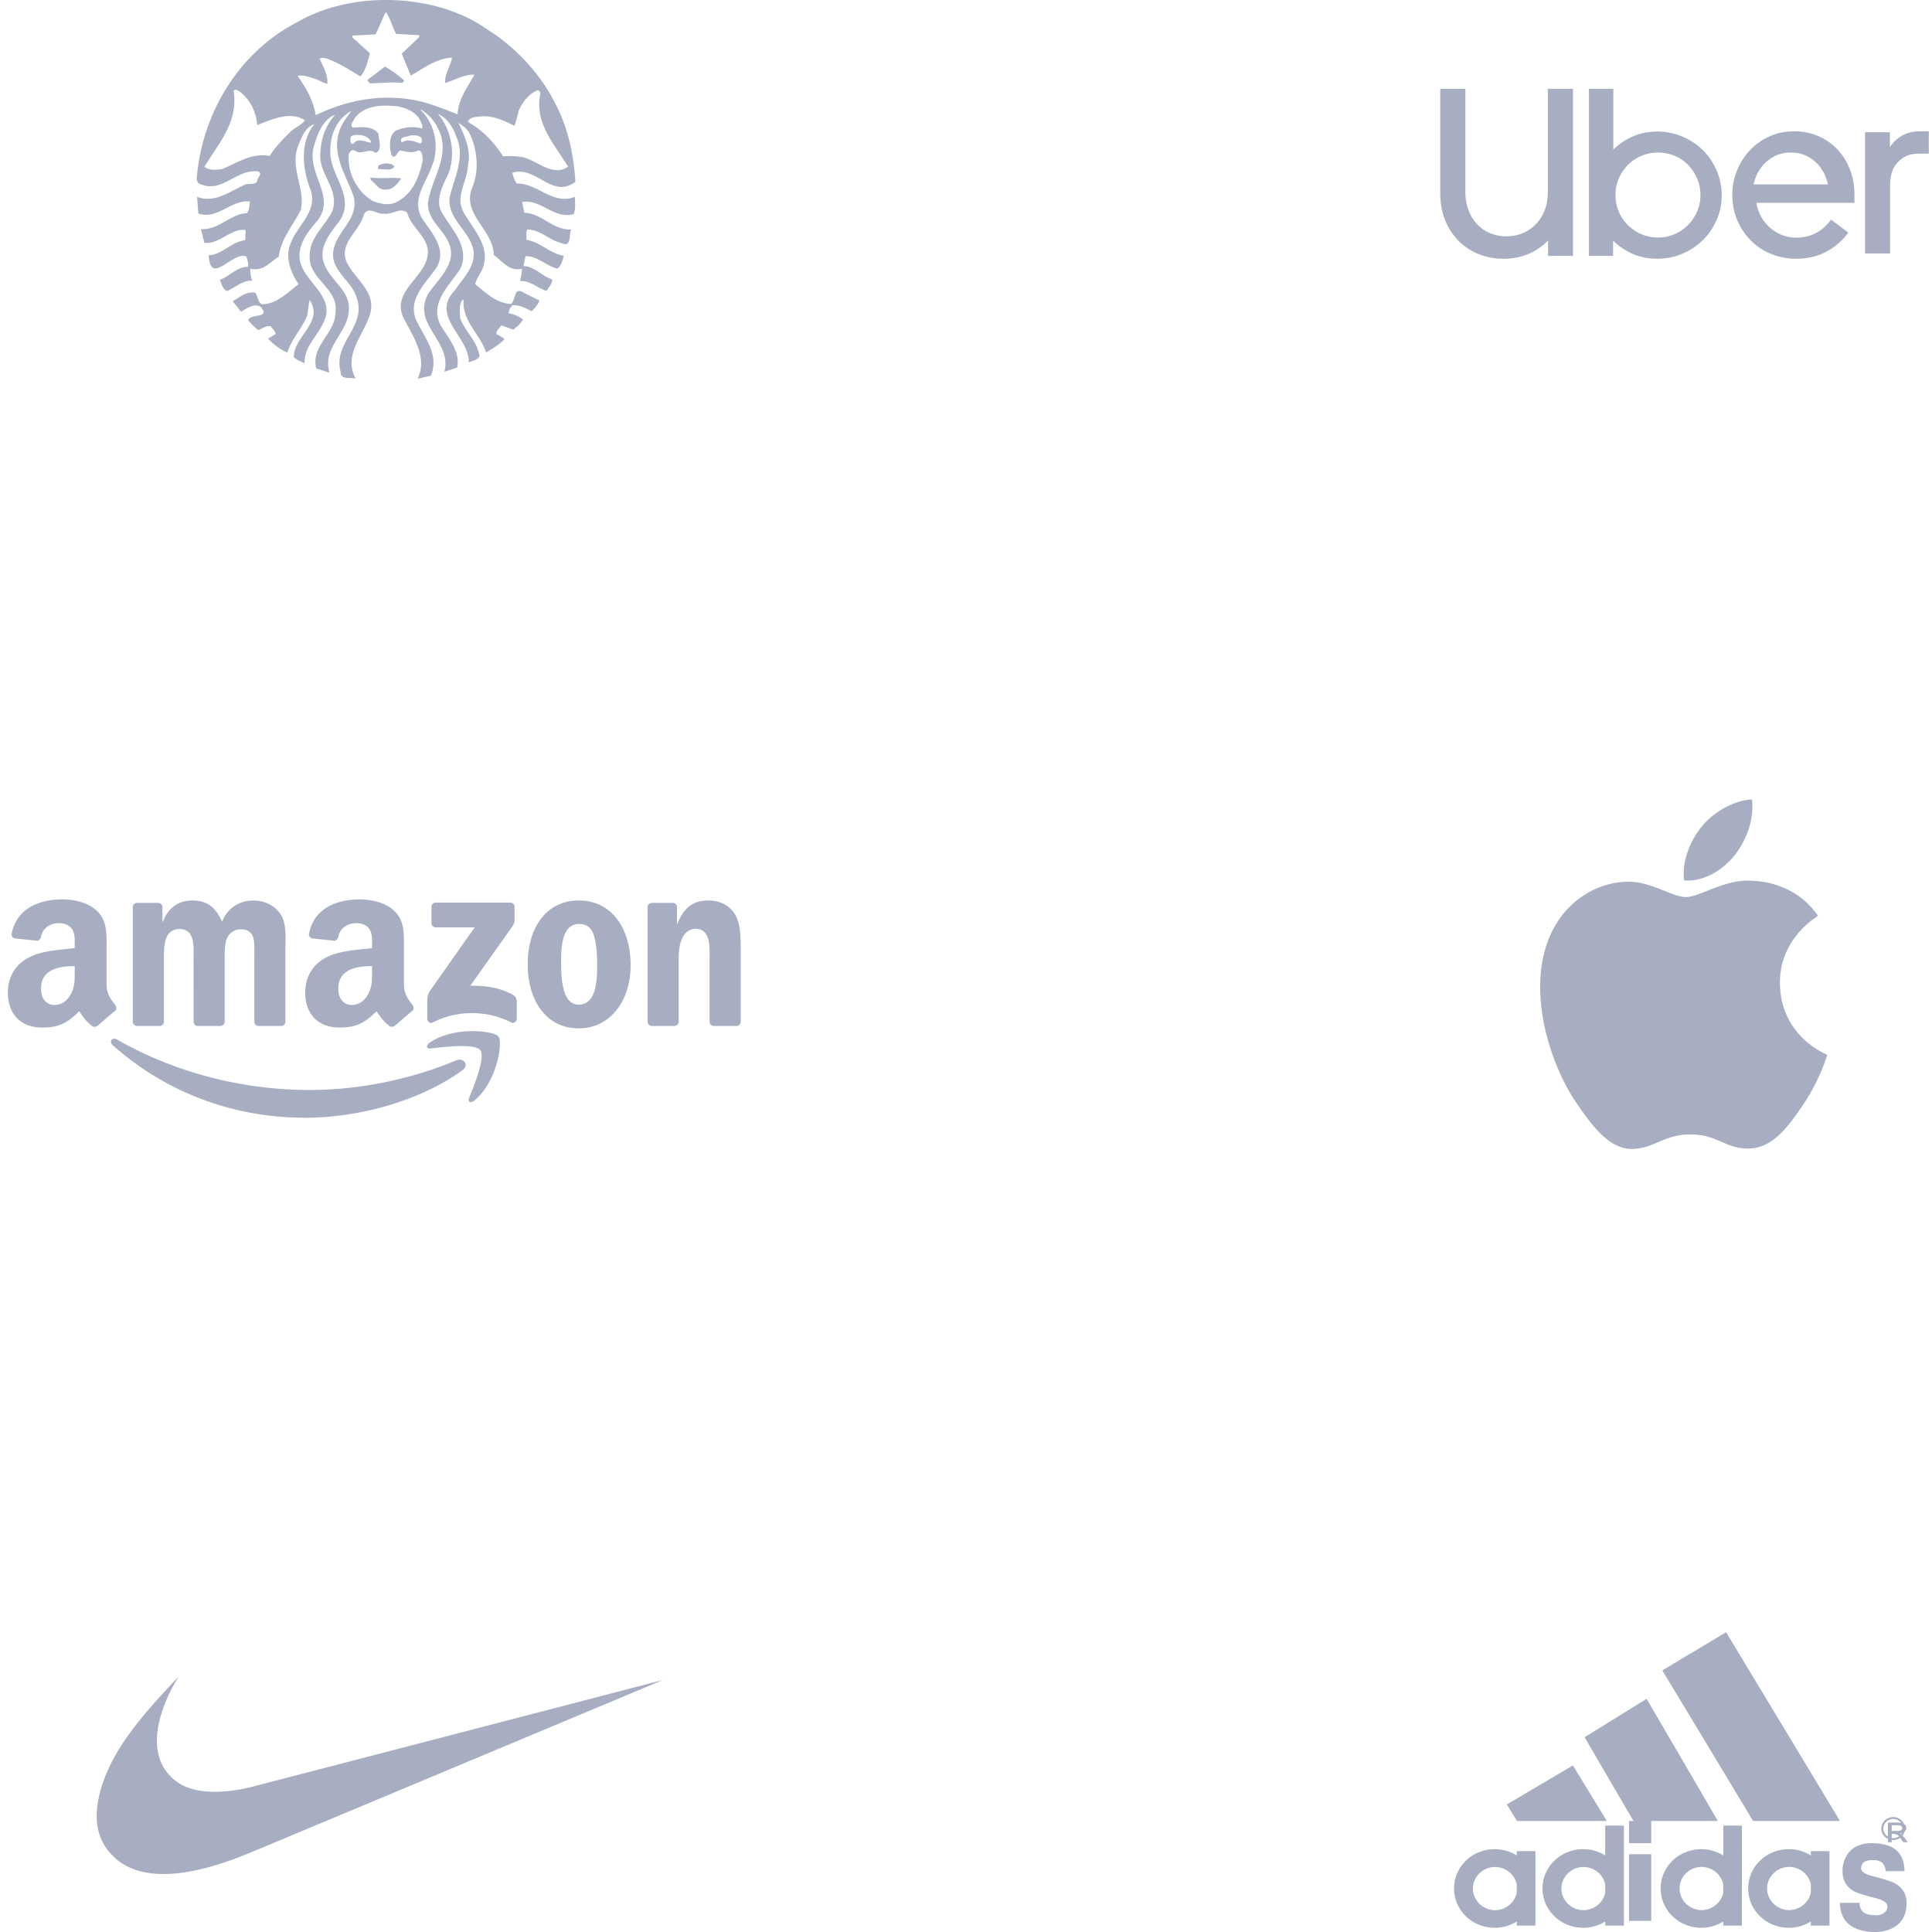 <svg width="174" height="174" viewBox="0 0 174 174" fill="none" xmlns="http://www.w3.org/2000/svg"><path fill-rule="evenodd" clip-rule="evenodd" d="M34.051 14.94c.025.104-.064.258.077.31.413-.09 1.161.22 1.392-.27-.161-.18-.424-.262-.7-.262-.276 0-.562.08-.769.222zm-.697 1.045l.037.233c.504.336.66.905 1.358.854.619.037 1.084-.544 1.392-1.008-.838-.115-1.858.064-2.787-.08zm13.784-1.82c1.315.349 2.635 1.782 4.028.852-1.213-2.013-3.02-3.872-2.517-6.504.053-.18-.064-.362-.23-.387-.787.321-1.397 1.097-1.708 1.859-.128.45-.204.93-.385 1.354-.943-.49-1.948-.966-3.097-.85-.414.05-1.008.078-1.084.503 1.303.697 2.375 1.86 3.174 3.097.556-.09 1.238-.013 1.819.077zm-4.413-7.434c-.955-.05-1.755.491-2.633.737-.076-.747.491-1.536.62-2.286-1.419.092-2.543.946-3.717 1.628a550.75 550.75 0 01-.814-1.975l1.549-1.472.04-.194-2.092-.116c-.36-.632-.503-1.392-.929-1.973-.348.658-.582 1.355-.93 2.012l-2.09.117v.154l1.586 1.432c-.194.736-.374 1.536-.851 2.092-.93-.556-1.845-1.162-2.864-1.549-.245-.079-.595-.208-.814-.04.322.71.773 1.474.697 2.25-.426-.08-.76-.352-1.161-.467-.479-.13-1.047-.386-1.512-.23.775 1.083 1.407 2.217 1.626 3.52 2.57-1.24 5.566-1.921 8.676-1.392 1.458.232 2.799.826 4.102 1.316.052-1.368.916-2.467 1.511-3.564zm-5.619 5.457c-.051 0-.1.003-.151.005-.27.18-1.059.05-.774.658.49-.389 1.175-.117 1.665.076.182-.09.142-.27.154-.426-.157-.293-.534-.32-.894-.313zm.777-1.273c-.36-.8-1.186-1.124-1.936-1.318a10.086 10.086 0 00-1.127-.08h-.212c-1.058.022-2.069.293-2.686 1.164-.09.246-.479.592-.117.812.813-.052 1.741-.154 2.283.544 0 .62.4 1.445-.27 1.742-.556-.515-1.215.219-1.82-.194-.284-.168-.463.028-.58.273-.168 1.6.67 3.366 2.166 4.256.607.219 1.422.427 2.056.116 1.522-.709 2.153-2.334 2.437-3.831-.038-.285-.025-.84-.424-.854-.452.286-1.11.117-1.589 0-.283.092-.295.505-.617.584l-.197-.157c-.168-.708-.271-1.716.388-2.206.736-.297 1.6-.427 2.362-.194.142-.245-.077-.438-.117-.657zm-6.311 1.663c-.026.167.013.465.27.35.401-.556 1.11-.117 1.55-.077v-.157c-.241-.377-.736-.567-1.24-.548a1.846 1.846 0 00-.346.047.301.301 0 00-.234.385zm-4.105-1.743c-1.342-.878-3.045-.051-4.296.427-.116-1.175-.593-2.246-1.588-3.02-.096-.048-.23-.15-.35-.156-.072-.005-.14.024-.194.116.451 2.774-1.352 4.71-2.63 6.815.425.348 1.11.296 1.625.193 1.355-.541 2.646-1.484 4.259-1.161.477-.813 1.279-1.6 1.936-2.246.401-.348.953-.568 1.238-.968zm24.318 7.184c.013.437.054.812-.116 1.259-1.769.503-2.93-1.37-4.646-1.087l.194.97c1.587.053 2.579 1.575 4.219 1.51-.233.465.104 1.69-.929 1.2-1.071-.257-1.846-1.2-3.02-1.2-.142.26-.052.62-.077.927 1.24.195 2.13 1.241 3.368 1.435-.117.425-.232.902-.58 1.161-1.008-.245-1.795-1.15-2.867-1.123l-.192.89c1.02.027 1.678.928 2.594 1.2.025.375-.31.711-.504 1.046-.813-.244-1.433-.942-2.362-.89-.013-.351.195-.748.116-1.123-1.043.31-1.743-.659-2.516-1.24-.023-1.904-2.026-3.152-2.132-4.935-.02-.356.034-.735.196-1.143.658-1.523.451-3.5-.27-4.919-.22-.373-.609-.669-.971-.888.53 1.123 1.176 2.45.853 3.831-.037 1.067-.666 2.09-.673 3.119-.002.366.075.733.286 1.103.84 1.512 2.35 2.943 1.782 4.84-.156.582-.621 1.032-.737 1.625.982.813 1.91 1.73 3.214 1.781.464-.296.206-1.611 1.161-1.005l1.395.698c-.102.373-.414.708-.697.965-.53-.258-1.045-.566-1.705-.541-.195.206-.362.438-.347.734.464.077.89.272 1.278.544-.18.388-.531.63-.854.928l-1.082-.387c-.18.259-.556.53-.424.814.244.105.515.245.694.427-.477.516-1.082.848-1.664 1.198-.502-1.64-2.155-2.79-2.013-4.685l-.077-.077c-.389.437-.259 1.135-.234 1.702.465 1.188 1.574 2.106 1.743 3.407-.195.336-.632.403-.968.545.039-2.349-3.523-4.13-1.24-6.505.763-1.163 2.04-2.273 1.587-3.874-.465-1.546-2.107-2.504-2.092-4.237l.002-.135c.374-1.808 1.51-3.731.581-5.654-.259-.773-.838-1.652-1.625-1.975 1.174 1.343 1.639 3.535.968 5.343-.339.719-.805 1.576-.852 2.421h-.002c-.025.442.065.88.35 1.297.89 1.446 2.439 3.034 1.548 4.919-1.006 1.509-2.761 3.045-1.781 5.032.71 1.188 1.808 2.373 1.511 3.832l-1.161.387c.774-2.722-3.02-4.322-1.432-7.045.98-1.459 2.735-2.827 1.742-4.763-.594-1.199-1.82-1.909-1.782-3.408l.042-.251c.4-2.126 2.016-4.138.886-6.409a4.04 4.04 0 00-1.548-1.742l-.04.04c1.317 1.278 1.717 3.38 1.008 5.07-.332.991-1.06 1.979-1.207 3.041a2.5 2.5 0 00.279 1.567c.838 1.329 2.31 2.738 1.392 4.455-.967 1.418-2.581 2.798-1.936 4.643.71 1.614 2.192 3.151 1.392 5.152l-1.199.271c.955-1.95-.477-3.885-1.315-5.576-1.02-2.427 2.192-3.589 2.243-5.808-.012-1.431-1.534-2.244-1.856-3.56-.659-.556-1.342.22-2.13.076-.581.117-1.474-.8-1.821.194-.414 1.458-2.297 2.53-1.47 4.258.788 1.537 2.684 2.66 2.05 4.648-.566 1.858-2.439 3.626-1.278 5.768-.476-.155-1.367.141-1.355-.62-.735-2.595 2.4-4.106 1.432-6.699-.45-1.588-2.504-2.465-2.052-4.375.334-1.572 2.099-2.672 1.851-4.394a2.55 2.55 0 00-.106-.446c-.659-1.858-2.002-3.717-1.201-5.886.22-.62.659-1.148 1.044-1.702-1.277.684-1.922 2.13-1.896 3.6-.055 1.6 1.126 2.97 1.294 4.434.067.591-.03 1.196-.442 1.838-.839 1.137-1.935 2.336-1.432 3.834.477 1.51 2.362 2.426 2.246 4.182-.013 2.077-2.427 3.37-1.743 5.693l-1.2-.39c-.478-2.064 1.716-3.12 1.741-5.03.31-2.196-2.49-3.011-2.323-5.152-.012-1.627 1.42-2.657 2.052-4.025a2.62 2.62 0 00.13-.95c-.077-1.512-1.44-2.695-1.214-4.396.076-1.252.502-2.35 1.316-3.29-1.123.45-1.586 1.742-1.896 2.826-.538 1.739.746 3.303.875 4.86.057.688-.111 1.372-.759 2.072-.93 1.095-1.872 2.477-1.201 3.95.71 1.625 2.944 2.89 1.976 4.916-.529 1.278-1.794 2.246-1.742 3.755-.336-.142-.683-.284-.969-.541 0-1.923 2.736-3.123 1.433-5.15-.116.4-.14.944-.231 1.395-.453 1.175-1.42 2.116-1.782 3.33-.606-.233-1.239-.724-1.742-1.24l.697-.427c-.077-.26-.284-.478-.464-.697-.453-.064-.75.233-1.124.35-.322-.285-.634-.543-.891-.892.232-.66 2.041-.114 1.124-1.198-.619-.387-1.24.166-1.782.424l-.734-.928c.632-.387 1.263-.93 2.05-.775.193.35.207.863.58 1.045 1.33-.026 2.272-1.031 3.291-1.819-.71-1.057-1.288-2.516-.657-3.794.505-1.282 1.823-2.36 1.883-3.777a2.52 2.52 0 00-.178-1.026c-.697-1.794-.943-4.219.387-5.807-.723.194-1.15 1.095-1.395 1.78-.8 1.751.212 3.374.246 5.053a3.61 3.61 0 01-.092.91c-.685 1.38-1.793 2.592-1.973 4.181-.788.503-1.435 1.381-2.557 1.085-.039.296.051.748.154 1.084-.89-.037-1.496.619-2.245.928-.4-.128-.503-.644-.658-1.005.877-.296 1.51-1.175 2.516-1.161.117-.324-.065-.622-.116-.93-1.253-.557-3.238 2.747-3.405-.117 1.251-.078 2.051-1.24 3.29-1.355l.038-.928c-1.407-.143-2.312 1.304-3.718 1.161l-.31-1.238c1.626.101 2.596-1.356 4.145-1.435.205-.27.23-.67.27-1.044-1.691-.22-2.851 1.653-4.646 1.084 0 0-.062-.78-.095-1.22h.002a12.127 12.127 0 00-.024-.291c1.6.62 3.007-.529 4.376-1.122.348-.104.89.076 1.047-.31-.014-.297.528-.644.077-.852-2.001-.271-3.33 2.143-5.383 1.045l-.154-.31c.427-5.833 3.716-11.472 9.175-14.247C29.097.667 31.844.024 34.614 0c3.342-.028 6.72.849 9.233 2.627 2.44 1.497 4.774 3.964 6.04 6.468 1.212 2.194 1.77 4.655 1.936 7.276-2.117 1.6-3.537-1.507-5.693-.811.116.336.18.684.427.968 1.91-.014 3.226 1.987 5.226 1.198l.002.292zM34.67 5.995c.607.35 1.252.8 1.742 1.278l-.192.194c-.968-.103-1.988.025-2.905.04-.103-.104-.309-.259-.117-.389l1.472-1.123zM41.656 96.38c-3.836 2.796-9.395 4.288-14.181 4.288-6.712 0-12.753-2.455-17.324-6.537-.36-.321-.037-.759.393-.509 4.933 2.838 11.033 4.546 17.333 4.546 4.249 0 8.923-.87 13.221-2.674.65-.272 1.193.42.558.887" fill="#A7AEC1"/><path fill-rule="evenodd" clip-rule="evenodd" d="M43.25 94.577c-.488-.62-3.24-.293-4.475-.148-.377.045-.434-.279-.095-.511 2.192-1.526 5.789-1.086 6.208-.574.42.514-.109 4.08-2.169 5.78-.316.262-.617.123-.477-.224.463-1.142 1.5-3.701 1.009-4.323M38.86 83.148v-1.483c0-.225.173-.375.38-.375h6.714c.215 0 .388.153.388.375v1.27c-.003.213-.184.491-.506.931l-3.479 4.912c1.293-.03 2.657.16 3.83.813.264.148.336.364.356.577v1.582c0 .216-.242.469-.494.338-2.066-1.071-4.81-1.188-7.094.011-.232.125-.477-.125-.477-.34v-1.503c0-.242.003-.654.248-1.02l4.03-5.716h-3.508c-.215 0-.387-.15-.387-.372M14.368 92.4h-2.042a.384.384 0 01-.365-.343V81.69c0-.207.175-.372.393-.372h1.905c.198.009.357.16.37.347v1.355h.038c.497-1.31 1.431-1.92 2.69-1.92 1.278 0 2.076.61 2.651 1.92.494-1.31 1.617-1.92 2.821-1.92.856 0 1.793.349 2.365 1.133.646.872.514 2.14.514 3.25l-.003 6.543a.384.384 0 01-.393.375h-2.04a.386.386 0 01-.368-.375V86.53c0-.437.04-1.528-.058-1.943-.152-.696-.609-.892-1.2-.892-.495 0-1.012.327-1.221.85-.21.522-.19 1.397-.19 1.985v5.495a.384.384 0 01-.394.375h-2.04a.384.384 0 01-.367-.375l-.003-5.495c0-1.156.192-2.858-1.258-2.858-1.468 0-1.41 1.66-1.41 2.858v5.495a.384.384 0 01-.395.375M52.122 81.1c3.031 0 4.672 2.573 4.672 5.846 0 3.162-1.813 5.67-4.672 5.67-2.976 0-4.597-2.573-4.597-5.78 0-3.228 1.64-5.736 4.597-5.736m.017 2.116c-1.505 0-1.6 2.028-1.6 3.293 0 1.266-.02 3.971 1.583 3.971 1.583 0 1.658-2.182 1.658-3.511 0-.875-.038-1.92-.305-2.75-.23-.722-.687-1.003-1.336-1.003M60.724 92.4H58.69a.386.386 0 01-.368-.374l-.003-10.37a.385.385 0 01.394-.338h1.893a.39.39 0 01.365.29v1.585h.037c.572-1.417 1.374-2.093 2.784-2.093.917 0 1.81.326 2.385 1.221.534.83.534 2.225.534 3.227v6.526a.391.391 0 01-.393.327h-2.049c-.187-.015-.342-.151-.362-.327v-5.63c0-1.134.132-2.793-1.278-2.793-.497 0-.954.33-1.181.83-.287.633-.325 1.263-.325 1.962v5.583a.39.39 0 01-.399.375M33.508 87.449c0 .787.02 1.443-.382 2.142-.325.568-.842.918-1.414.918-.784 0-1.244-.591-1.244-1.463 0-1.722 1.56-2.035 3.04-2.035v.438m2.06 4.923a.43.43 0 01-.483.048c-.678-.556-.801-.815-1.172-1.346-1.12 1.13-1.916 1.469-3.367 1.469-1.72 0-3.057-1.049-3.057-3.148 0-1.64.897-2.756 2.178-3.301 1.109-.483 2.657-.569 3.841-.702v-.261c0-.48.037-1.049-.25-1.463-.247-.373-.724-.526-1.146-.526-.779 0-1.471.395-1.64 1.213-.035.182-.17.36-.357.37l-1.98-.21c-.166-.038-.353-.171-.304-.424C28.285 81.716 30.457 81 32.4 81c.994 0 2.293.261 3.077 1.006.994.917.9 2.142.9 3.474v3.148c0 .946.396 1.36.77 1.872.129.182.157.4-.01.537-.416.344-1.157.983-1.565 1.34l-.003-.005M6.73 87.449c0 .787.02 1.443-.382 2.142-.325.568-.84.918-1.414.918-.784 0-1.241-.591-1.241-1.463 0-1.722 1.56-2.035 3.037-2.035v.438m2.06 4.923a.43.43 0 01-.483.048c-.678-.556-.799-.815-1.172-1.346-1.12 1.13-1.914 1.469-3.367 1.469-1.718 0-3.057-1.049-3.057-3.148 0-1.64.9-2.756 2.178-3.301 1.109-.483 2.657-.569 3.84-.702v-.261c0-.48.038-1.049-.246-1.463-.25-.373-.727-.526-1.147-.526-.778 0-1.473.395-1.643 1.213-.034.182-.17.36-.353.37l-1.983-.21c-.166-.038-.35-.171-.304-.424C1.51 81.716 3.679 81 5.62 81c.994 0 2.292.261 3.077 1.006.994.917.899 2.142.899 3.474v3.148c0 .946.396 1.36.77 1.872.132.182.16.4-.006.537-.416.344-1.158.983-1.566 1.34l-.005-.005M14.338 168.773c-1.52-.061-2.764-.471-3.734-1.229a7.293 7.293 0 01-.78-.764 4.752 4.752 0 01-.841-1.479c-.55-1.613-.26-3.726.809-6.047.924-1.988 2.342-3.958 4.827-6.689.37-.392 1.457-1.565 1.465-1.565.007 0-.058.099-.133.224a14.035 14.035 0 00-1.496 3.38c-.484 1.731-.427 3.215.169 4.365a4.312 4.312 0 001.907 1.86c1.387.665 3.417.721 5.896.161.172-.038 8.628-2.235 18.797-4.879 10.168-2.645 18.487-4.811 18.487-4.808 0 .002-23.62 9.89-35.884 15.016-1.941.812-2.461 1.019-3.383 1.332-2.326.804-4.415 1.186-6.106 1.122zM133.035 20.198a3.766 3.766 0 01-.777-1.268 4.615 4.615 0 01-.281-1.644V8h-2.266v9.415c0 .888.147 1.694.442 2.418a5.623 5.623 0 001.209 1.86 5.283 5.283 0 001.813 1.192 6.01 6.01 0 002.255.42c.792 0 1.529-.144 2.212-.43a5.204 5.204 0 001.781-1.226v1.397h2.244V8h-2.266v9.286c0 .602-.093 1.146-.28 1.633-.187.488-.45.907-.788 1.258a3.585 3.585 0 01-1.187.817c-.453.193-.939.29-1.457.29a3.85 3.85 0 01-1.478-.28 3.345 3.345 0 01-1.176-.806zm12.263-6.717V8h-2.196v15.046h2.174v-1.375c.507.501 1.098.899 1.772 1.193.674.293 1.402.44 2.185.44a5.841 5.841 0 004.13-1.677 5.784 5.784 0 001.239-1.816 5.474 5.474 0 00.457-2.224 5.55 5.55 0 00-.457-2.236 5.754 5.754 0 00-1.239-1.827 5.843 5.843 0 00-4.13-1.676c-.783 0-1.508.146-2.174.44a5.812 5.812 0 00-1.761 1.193zm.49 5.576c.196.46.469.864.817 1.21.349.346.756.62 1.221.822.465.201.967.302 1.505.302.523 0 1.017-.1 1.482-.302a3.821 3.821 0 001.21-.822c.341-.346.614-.75.817-1.21.204-.461.306-.959.306-1.492s-.102-1.034-.306-1.502a3.972 3.972 0 00-.817-1.221 3.677 3.677 0 00-1.21-.811 3.8 3.8 0 00-1.482-.292c-.524 0-1.018.097-1.483.292a3.8 3.8 0 00-2.049 2.032 3.72 3.72 0 00-.305 1.502c-.001.533.098 1.03.294 1.492zm11.823-5.534a5.885 5.885 0 00-1.17 1.827 5.748 5.748 0 00-.426 2.204c0 .822.149 1.582.447 2.28a5.747 5.747 0 001.224 1.827 5.502 5.502 0 001.829 1.211 5.912 5.912 0 002.266.432c.993 0 1.887-.209 2.681-.627a5.797 5.797 0 002-1.729l-1.553-1.167c-.794 1.08-1.837 1.621-3.128 1.621-.454 0-.883-.08-1.287-.238a3.636 3.636 0 01-1.085-.659 3.743 3.743 0 01-1.224-2.237h8.83v-.714c0-.821-.134-1.581-.404-2.28a5.478 5.478 0 00-1.128-1.816 5.139 5.139 0 00-1.723-1.2 5.412 5.412 0 00-2.17-.432c-.795 0-1.532.151-2.213.454a5.43 5.43 0 00-1.766 1.243zm1.534 1c-.61.522-1.016 1.217-1.217 2.086h6.696c-.187-.869-.585-1.564-1.195-2.086a3.19 3.19 0 00-2.142-.784 3.19 3.19 0 00-2.142.784zm11.082 2.097c0-.856.238-1.534.715-2.033.476-.5 1.087-.75 1.831-.75h.938v-2.011h-.782c-.625 0-1.165.128-1.619.385a3.114 3.114 0 00-1.105 1.049v-1.348h-2.233v10.914h2.255V16.62zM151.678 79.295c1.712.138 3.46-.904 4.525-2.24 1.066-1.339 1.785-3.2 1.587-5.055-1.535.064-3.392 1.061-4.494 2.4-.987 1.183-1.852 3.078-1.618 4.895zm12.886 15.697c-.154-.061-4.215-1.686-4.259-6.44-.035-3.936 3.127-5.873 3.417-6.05l.016-.01c-1.868-2.74-4.774-3.115-5.81-3.16-1.512-.153-2.98.427-4.178.9-.761.302-1.414.56-1.9.56-.543 0-1.213-.267-1.966-.566-.986-.392-2.112-.84-3.274-.817-2.698.04-5.181 1.571-6.57 3.992-2.8 4.871-.715 12.09 2.011 16.045 1.335 1.933 2.924 4.11 5.013 4.03.935-.037 1.6-.321 2.287-.615.793-.338 1.615-.69 2.917-.69 1.243 0 2.029.342 2.785.67.722.314 1.417.616 2.456.597 2.164-.042 3.537-1.975 4.862-3.914 1.475-2.166 2.116-4.264 2.191-4.51a.286.286 0 00.006-.02l-.004-.002zM171.517 168.521h-1.684a1.43 1.43 0 00-.244-.683c-.18-.208-.484-.317-.912-.317-.428 0-.707.081-.87.244a.677.677 0 00-.186.499c0 .297.354.533 1.056.715.585.138 1.163.311 1.733.52.093.041.174.075.232.107.715.392 1.069.986 1.069 1.782 0 .972-.349 1.688-1.04 2.125-.087.055-.161.102-.261.15a3.468 3.468 0 01-1.555.336c-.878 0-1.587-.187-2.126-.54a2.177 2.177 0 01-.762-.865 2.75 2.75 0 01-.256-1.219h1.767c-.014.317.106.622.323.816.216.187.581.298 1.097.298.311.027.619-.073.872-.283a.68.68 0 00.22-.501c0-.317-.347-.563-1.04-.75-1.033-.257-1.684-.466-1.95-.616-.709-.375-1.058-.977-1.058-1.801a2.588 2.588 0 01.552-1.679c.465-.574 1.16-.86 2.085-.859.762 0 1.371.129 1.829.375a.702.702 0 01.111.068c.313.188.572.476.748.831.174.379.26.805.25 1.234v.013zM171.686 164.623a.36.36 0 00-.105-.261.505.505 0 00-.273-.17 1.545 1.545 0 00-.413-.047h-.868v1.767h.344v-.753h.206l.273.065a.205.205 0 01.045.029c.127.112.234.239.318.376l.194.283h.413l-.251-.348-.318-.347a.564.564 0 00-.184-.095.716.716 0 00.445-.162.415.415 0 00.174-.337zm-.426-.12a.193.193 0 01.048.141l.013-.005a.222.222 0 01-.105.188.567.567 0 01-.318.076h-.528v-.523h.525c.074.006.147.016.219.029a.238.238 0 01.146.094z" fill="#A7AEC1"/><path fill-rule="evenodd" clip-rule="evenodd" d="M171.423 165.2a.995.995 0 00.142-.512 1.006 1.006 0 00-.142-.525.918.918 0 00-.401-.381 1.112 1.112 0 00-.521-.137 1.21 1.21 0 00-.522.137.967.967 0 00-.4.381.987.987 0 00-.142.525.976.976 0 00.142.512.91.91 0 00.393.381c.16.091.343.139.529.138a1.06 1.06 0 00.528-.138.907.907 0 00.394-.381zm-.146-.947a.848.848 0 010 .864.798.798 0 01-.326.315.902.902 0 01-.443.114.897.897 0 01-.768-.429.816.816 0 010-.864.84.84 0 01.331-.322.974.974 0 01.437-.112.973.973 0 01.436.112c.14.075.255.186.333.322zM160.841 155.919l4.87 8.081h-7.824l-4.651-7.72-3.525-5.843 3.525-2.108 2.218-1.329 5.387 8.919zM164.767 173.423V166.719h-1.68v.388a3.67 3.67 0 00-1.969-.567h-.019c-2.019 0-3.656 1.585-3.656 3.54s1.637 3.54 3.656 3.54h.019a3.67 3.67 0 001.969-.567v.37h1.68zm-1.68-3.712v.738c-.185.913-1.009 1.574-1.969 1.579h-.019c-1.087-.031-1.951-.893-1.951-1.945 0-1.053.864-1.915 1.951-1.946h.019c.96.003 1.784.662 1.969 1.574zM156.876 173.423v-3.343h.007v-5.66h-1.678v2.687a3.695 3.695 0 00-1.971-.567h-.017c-2.019 0-3.655 1.585-3.655 3.54s1.636 3.54 3.655 3.54h.011c.699 0 1.384-.197 1.97-.567v.37h1.678zm-1.678-3.713v.739h.007c-.185.913-1.009 1.573-1.97 1.579h-.018c-1.086-.031-1.951-.893-1.951-1.946s.865-1.915 1.951-1.945h.011c.96.003 1.785.661 1.97 1.573zM152.855 160.808l1.856 3.192H147.114l-4.219-7.226-.184-.315.184-.112 5.4-3.347 4.56 7.808zM146.711 167h2v6h-2v-6zM146.711 164h2v2h-2v-2zM146.249 173.423v-9.003h-1.678v2.687a3.712 3.712 0 00-1.976-.567h-.018c-2.019 0-3.656 1.585-3.656 3.54s1.637 3.54 3.656 3.54h.018c.702 0 1.388-.197 1.976-.567v.37h1.678zm-1.678-3.713v.746c-.185.915-1.012 1.575-1.975 1.578h-.019c-1.087-.03-1.952-.892-1.952-1.945s.865-1.915 1.952-1.946h.019c.96 0 1.786.656 1.975 1.567zM143.055 161.285l1.656 2.715h-8.093l-.907-1.489 5.945-3.511 1.399 2.285zM138.282 173.423V166.719h-1.678v.388a3.717 3.717 0 00-1.976-.567h-.019c-2.019 0-3.656 1.585-3.656 3.54s1.637 3.54 3.656 3.54h.019c.701 0 1.387-.197 1.976-.567v.37h1.678zm-1.679-3.712v.745c-.186.915-1.013 1.576-1.976 1.579h-.019c-1.086-.031-1.951-.893-1.951-1.946s.865-1.915 1.951-1.945h.019c.96 0 1.787.655 1.976 1.567z" fill="#A7AEC1"/></svg>